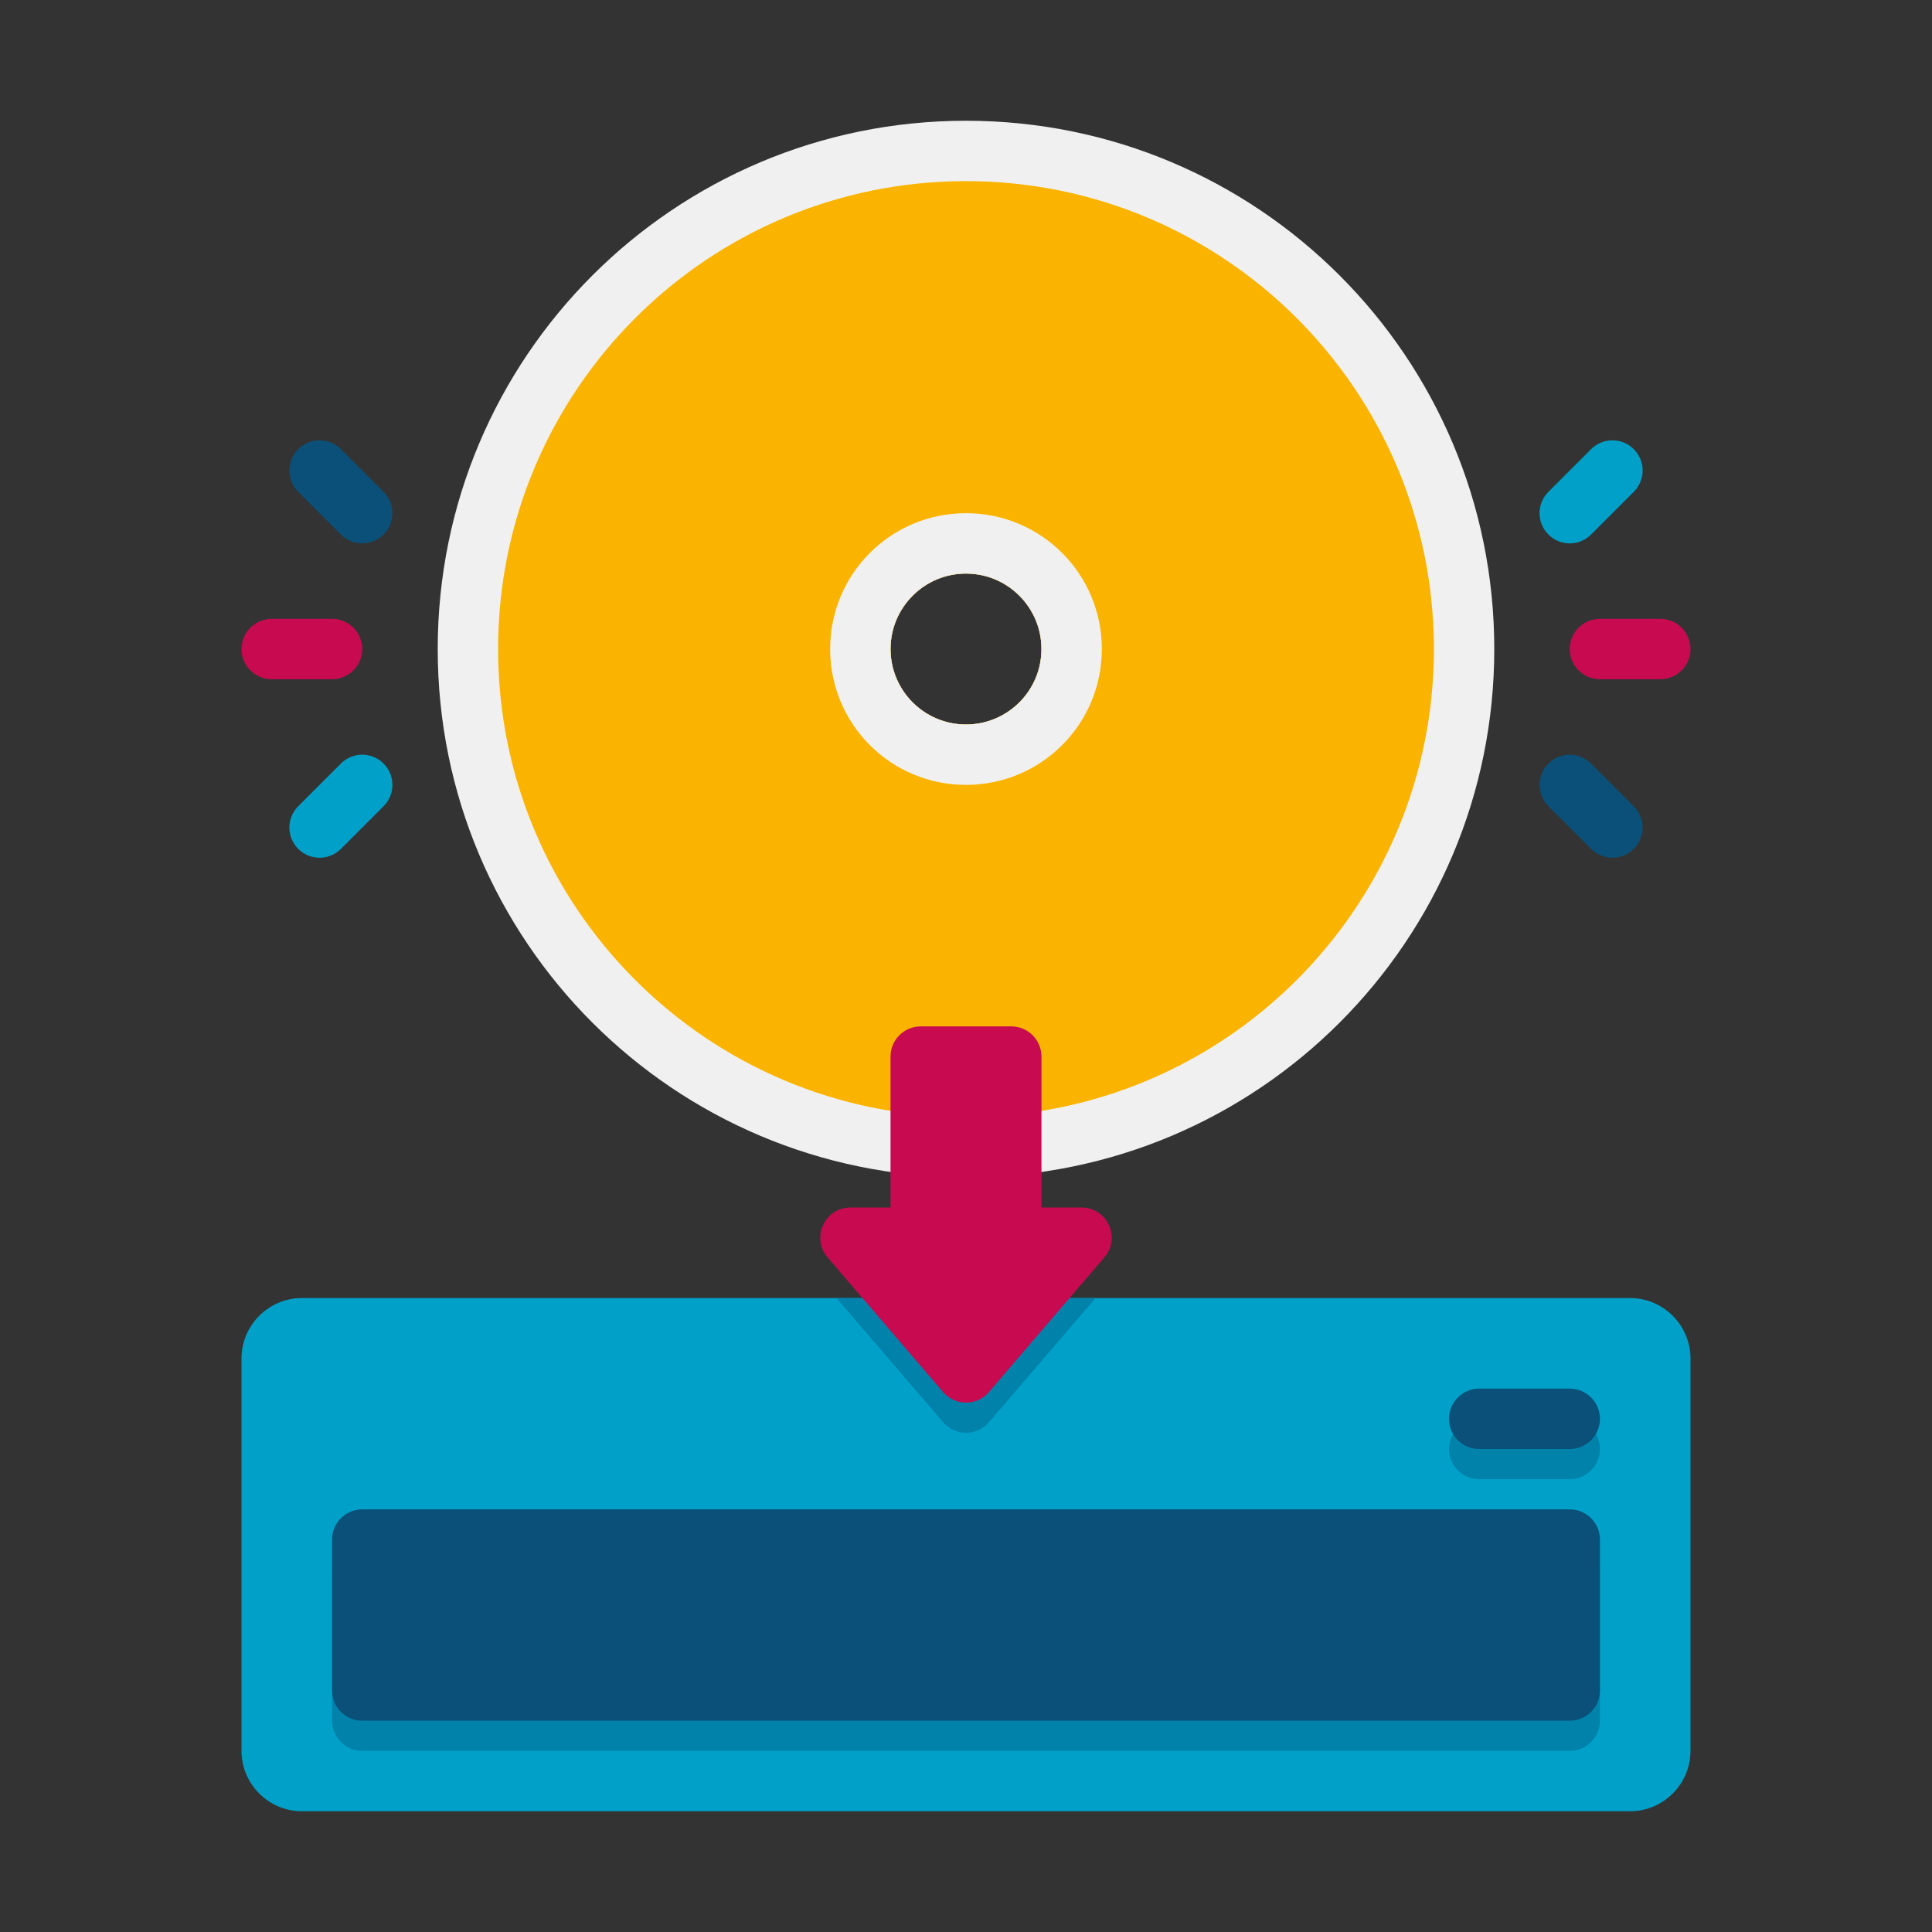 <svg enable-background="new 0 0 64 64" height="512" viewBox="0 0 64 64" width="512" xmlns="http://www.w3.org/2000/svg"><rect x="0" y="0" width="64" height="64" fill="#333333" stroke="none"/><g id="Icons"><g><path d="m11 22.5h-2c-.552 0-1-.448-1-1 0-.552.448-1 1-1h2c.552 0 1 .448 1 1 0 .552-.448 1-1 1z" fill="#c80a50"/><path d="m11.293 17.707-1.414-1.414c-.391-.391-.391-1.024 0-1.414.391-.391 1.024-.391 1.414 0l1.414 1.414c.391.391.391 1.024 0 1.414-.39.391-1.024.391-1.414 0z" fill="#0a5078"/><path d="m12.707 26.707-1.414 1.414c-.391.391-1.024.391-1.414 0-.391-.391-.391-1.024 0-1.414l1.414-1.414c.391-.391 1.024-.391 1.414 0 .391.39.391 1.024 0 1.414z" fill="#00a0c8"/><path d="m53 20.5h2c.552 0 1 .448 1 1 0 .552-.448 1-1 1h-2c-.552 0-1-.448-1-1 0-.552.448-1 1-1z" fill="#c80a50"/><path d="m52.707 25.293 1.414 1.414c.391.391.391 1.024 0 1.414-.391.391-1.024.391-1.414 0l-1.414-1.414c-.391-.391-.391-1.024 0-1.414.39-.391 1.024-.391 1.414 0z" fill="#0a5078"/><path d="m51.293 16.293 1.414-1.414c.391-.391 1.024-.391 1.414 0 .391.391.391 1.024 0 1.414l-1.414 1.414c-.391.391-1.024.391-1.414 0-.391-.39-.391-1.024 0-1.414z" fill="#00a0c8"/><path d="m56 45v13c0 1.1-.9 2-2 2h-44c-1.1 0-2-.9-2-2v-13c0-1.1.9-2 2-2h44c1.1 0 2 .9 2 2z" fill="#00a0c8"/><g fill="#0082aa"><path d="m36.29 43-3.53 4.11c-.4.47-1.12.47-1.52 0l-3.53-4.11z"/><path d="m52 47h-3c-.552 0-1 .448-1 1 0 .552.448 1 1 1h3c.552 0 1-.448 1-1 0-.552-.448-1-1-1z"/><path d="m11 57v-5c0-.552.448-1 1-1h40c.552 0 1 .448 1 1v5c0 .552-.448 1-1 1h-40c-.552 0-1-.448-1-1z"/></g><path d="m11 56v-5c0-.552.448-1 1-1h40c.552 0 1 .448 1 1v5c0 .552-.448 1-1 1h-40c-.552 0-1-.448-1-1z" fill="#0a5078"/><path d="m52 46h-3c-.552 0-1 .448-1 1 0 .552.448 1 1 1h3c.552 0 1-.448 1-1 0-.552-.448-1-1-1z" fill="#0a5078"/><path d="m32 4c-9.67 0-17.5 7.83-17.5 17.5s7.83 17.5 17.5 17.5 17.5-7.83 17.5-17.5-7.83-17.5-17.5-17.5zm0 15c1.38 0 2.5 1.12 2.5 2.5s-1.12 2.5-2.5 2.5-2.5-1.12-2.5-2.5 1.12-2.5 2.5-2.5z" fill="#f0f0f0"/><path d="m32 6c-8.56 0-15.5 6.94-15.5 15.5s6.94 15.5 15.5 15.5 15.5-6.94 15.5-15.5-6.94-15.5-15.5-15.5zm0 18c-1.38 0-2.5-1.12-2.5-2.5s1.12-2.5 2.5-2.5 2.5 1.12 2.5 2.5-1.12 2.5-2.5 2.5z" fill="#fab400"/><path d="m32 17c-2.49 0-4.5 2.01-4.5 4.5s2.01 4.5 4.5 4.5 4.5-2.01 4.5-4.5-2.01-4.5-4.5-4.5zm0 7c-1.38 0-2.5-1.12-2.5-2.5s1.12-2.5 2.5-2.5 2.5 1.12 2.5 2.5-1.12 2.5-2.5 2.5z" fill="#f0f0f0"/><path d="m35.826 40h-1.326v-5c0-.552-.448-1-1-1h-3c-.552 0-1 .448-1 1v5h-1.326c-.854 0-1.315 1.002-.759 1.651l3.826 4.463c.399.466 1.119.466 1.519 0l3.826-4.463c.555-.649.094-1.651-.76-1.651z" fill="#c80a50"/></g></g></svg>